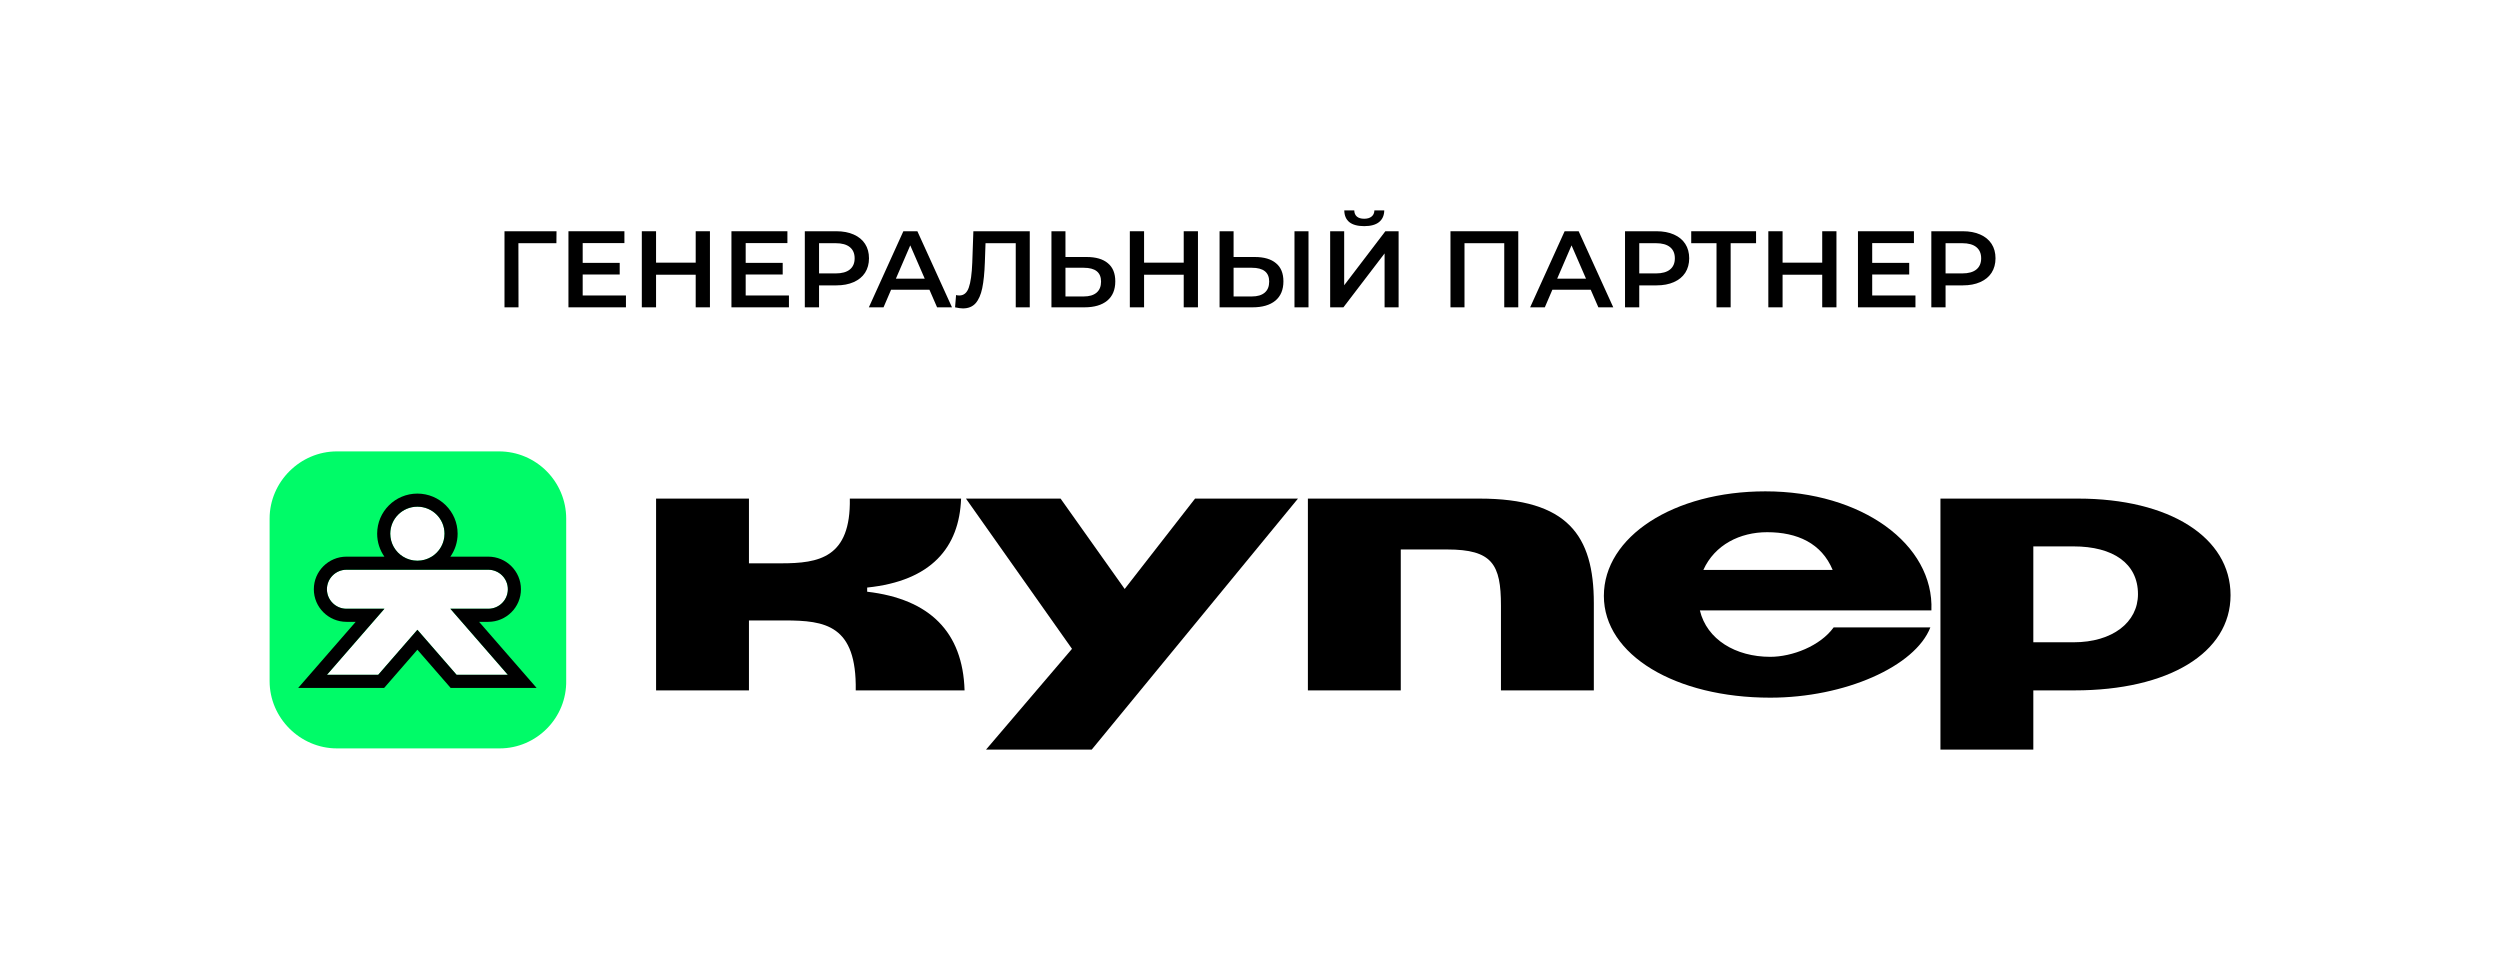 <?xml version="1.0" encoding="UTF-8"?> <svg xmlns="http://www.w3.org/2000/svg" width="612" height="235" viewBox="0 0 612 235" fill="none"><rect width="612" height="235" fill="white"></rect><path d="M136.208 59.535H126.905L126.932 75.234H123.5V56.609H136.235L136.208 59.535Z" fill="black"></path><path d="M153.231 72.334V75.234H139.156V56.609H152.856V59.509H142.641V64.351H151.703V67.198H142.641V72.334H153.231Z" fill="black"></path><path d="M173.793 56.609V75.234H170.307V67.252H160.602V75.234H157.117V56.609H160.602V64.298H170.307V56.609H173.793Z" fill="black"></path><path d="M193.132 72.334V75.234H179.057V56.609H192.757V59.509H182.542V64.351H191.604V67.198H182.542V72.334H193.132Z" fill="black"></path><path d="M204.739 56.609C206.365 56.609 207.777 56.875 208.975 57.407C210.19 57.939 211.12 58.702 211.763 59.695C212.407 60.688 212.728 61.868 212.728 63.234C212.728 64.582 212.407 65.762 211.763 66.773C211.12 67.766 210.19 68.529 208.975 69.061C207.777 69.593 206.365 69.859 204.739 69.859H200.503V75.234H197.018V56.609H204.739ZM204.578 66.932C206.097 66.932 207.25 66.613 208.036 65.975C208.823 65.336 209.216 64.422 209.216 63.234C209.216 62.045 208.823 61.132 208.036 60.493C207.25 59.855 206.097 59.535 204.578 59.535H200.503V66.932H204.578Z" fill="black"></path><path d="M227.523 70.924H218.139L216.289 75.234H212.697L221.142 56.609H224.574L233.046 75.234H229.399L227.523 70.924ZM226.37 68.21L222.831 60.068L219.319 68.21H226.37Z" fill="black"></path><path d="M252.087 56.609V75.234H248.655V59.535H241.256L241.095 64.192C241.005 66.799 240.791 68.919 240.451 70.551C240.112 72.165 239.567 73.398 238.816 74.249C238.065 75.083 237.029 75.5 235.706 75.5C235.241 75.5 234.607 75.411 233.802 75.234L234.044 72.227C234.276 72.298 234.544 72.334 234.848 72.334C235.938 72.334 236.707 71.695 237.154 70.418C237.618 69.123 237.904 67.092 238.012 64.325L238.28 56.609H252.087Z" fill="black"></path><path d="M266.026 62.915C268.278 62.915 270.003 63.42 271.2 64.431C272.416 65.425 273.023 66.906 273.023 68.875C273.023 70.932 272.362 72.511 271.039 73.611C269.717 74.693 267.858 75.234 265.463 75.234H257.393V56.609H260.825V62.915H266.026ZM265.302 72.573C266.661 72.573 267.706 72.263 268.439 71.642C269.172 71.021 269.538 70.116 269.538 68.928C269.538 66.675 268.126 65.549 265.302 65.549H260.825V72.573H265.302Z" fill="black"></path><path d="M293.26 56.609V75.234H289.774V67.252H280.069V75.234H276.584V56.609H280.069V64.298H289.774V56.609H293.26Z" fill="black"></path><path d="M307.184 62.915C309.436 62.915 311.16 63.42 312.358 64.431C313.573 65.425 314.181 66.906 314.181 68.875C314.181 70.932 313.52 72.511 312.197 73.611C310.874 74.693 309.016 75.234 306.621 75.234H298.551V56.609H301.982V62.915H307.184ZM306.46 72.573C307.818 72.573 308.864 72.263 309.597 71.642C310.329 71.021 310.696 70.116 310.696 68.928C310.696 66.675 309.284 65.549 306.46 65.549H301.982V72.573H306.46ZM316.889 56.609H320.321V75.234H316.889V56.609Z" fill="black"></path><path d="M325.623 56.609H329.054V69.833L339.135 56.609H342.379V75.234H338.947V62.037L328.867 75.234H325.623V56.609ZM333.961 55.358C332.352 55.358 331.137 55.03 330.314 54.374C329.51 53.717 329.099 52.759 329.081 51.5H331.521C331.539 52.156 331.753 52.662 332.164 53.017C332.575 53.371 333.174 53.549 333.961 53.549C334.729 53.549 335.328 53.371 335.757 53.017C336.204 52.662 336.436 52.156 336.454 51.5H338.867C338.849 52.742 338.42 53.7 337.58 54.374C336.758 55.03 335.551 55.358 333.961 55.358Z" fill="black"></path><path d="M371.672 56.609V75.234H368.241V59.535H358.509V75.234H355.077V56.609H371.672Z" fill="black"></path><path d="M389.404 70.924H380.021L378.171 75.234H374.578L383.023 56.609H386.455L394.927 75.234H391.281L389.404 70.924ZM388.251 68.21L384.712 60.068L381.2 68.21H388.251Z" fill="black"></path><path d="M405.526 56.609C407.153 56.609 408.565 56.875 409.762 57.407C410.978 57.939 411.907 58.702 412.55 59.695C413.194 60.688 413.516 61.868 413.516 63.234C413.516 64.582 413.194 65.762 412.55 66.773C411.907 67.766 410.978 68.529 409.762 69.061C408.565 69.593 407.153 69.859 405.526 69.859H401.29V75.234H397.805V56.609H405.526ZM405.365 66.932C406.885 66.932 408.037 66.613 408.824 65.975C409.61 65.336 410.004 64.422 410.004 63.234C410.004 62.045 409.61 61.132 408.824 60.493C408.037 59.855 406.885 59.535 405.365 59.535H401.29V66.932H405.365Z" fill="black"></path><path d="M429.883 59.535H423.663V75.234H420.204V59.535H414.011V56.609H429.883V59.535Z" fill="black"></path><path d="M449.564 56.609V75.234H446.079V67.252H436.374V75.234H432.888V56.609H436.374V64.298H446.079V56.609H449.564Z" fill="black"></path><path d="M468.904 72.334V75.234H454.829V56.609H468.529V59.509H458.314V64.351H467.376V67.198H458.314V72.334H468.904Z" fill="black"></path><path d="M480.511 56.609C482.137 56.609 483.549 56.875 484.747 57.407C485.962 57.939 486.891 58.702 487.535 59.695C488.178 60.688 488.5 61.868 488.5 63.234C488.5 64.582 488.178 65.762 487.535 66.773C486.891 67.766 485.962 68.529 484.747 69.061C483.549 69.593 482.137 69.859 480.511 69.859H476.275V75.234H472.789V56.609H480.511ZM480.35 66.932C481.869 66.932 483.022 66.613 483.808 65.975C484.595 65.336 484.988 64.422 484.988 63.234C484.988 62.045 484.595 61.132 483.808 60.493C483.022 59.855 481.869 59.535 480.35 59.535H476.275V66.932H480.35Z" fill="black"></path><g clip-path="url(#clip0_2544_3414)"><path d="M275.322 144.181L259.629 122.057H236.466L262.427 158.836L241.382 183.5H267.258L317.743 122.057H292.548L275.322 144.181Z" fill="black"></path><path d="M212.283 144.852V143.832C227.976 142.227 234.849 134.002 235.275 122.057H208.038C208.293 136.552 200.484 137.902 191.238 137.902H183.344V122.057H160.607V169.006H183.344V151.886H192.089C202.016 151.886 209.74 152.991 209.484 169.006H236.126C235.7 154.681 227.551 146.636 212.283 144.852Z" fill="black"></path><path d="M362.167 122.057H320.172V169.006H342.909V134.512H354.283C365.315 134.512 367.433 138.157 367.433 148.242V169.006H390.17V147.647C390.17 131.037 383.722 122.057 362.167 122.057Z" fill="black"></path><path d="M508.705 122.057H475.02V183.5H497.757V169.006H507.854C530.846 169.006 546.039 159.856 546.039 145.702C546.039 131.547 531.101 122.057 508.705 122.057ZM507.599 157.231H497.757V133.757H507.599C517.27 133.757 523.377 137.911 523.377 145.447C523.377 152.311 517.185 157.231 507.599 157.231Z" fill="black"></path><path d="M432.164 120.282C409.682 120.282 392.627 131.387 392.627 145.872C392.627 160.356 410.193 170.79 433.355 170.79C451.602 170.79 468.827 163.161 472.552 153.586H448.879C445.57 158.166 438.697 160.791 433.355 160.791C424.875 160.791 417.832 156.551 416.13 149.431H472.807C473.488 133.247 455.752 120.282 432.164 120.282ZM416.981 139.517C419.779 133.332 425.972 130.282 432.599 130.282C439.983 130.282 445.92 132.992 448.633 139.517H416.981Z" fill="black"></path><path d="M82.474 183.207C73.471 183.207 66 175.745 66 166.753V126.954C66 117.962 73.471 110.5 82.474 110.5H122.129C131.325 110.5 138.604 117.962 138.604 126.954V166.561C138.794 175.745 131.325 183.207 122.32 183.207H82.474Z" fill="#00FB68"></path><path d="M102.177 137.264C105.847 137.264 108.821 134.302 108.821 130.648C108.821 126.995 105.847 124.033 102.177 124.033C98.508 124.033 95.534 126.995 95.534 130.648C95.534 134.302 98.508 137.264 102.177 137.264Z" fill="white"></path><path d="M84.83 139.469H119.525C122.175 139.469 124.323 141.609 124.323 144.247C124.323 146.886 122.175 149.026 119.525 149.026H110.25L124.325 165.198H111.776L102.178 154.17L92.581 165.198H80.031L94.106 149.026H84.83C82.18 149.026 80.031 146.886 80.031 144.247C80.031 141.609 82.18 139.469 84.83 139.469Z" fill="white"></path><path fill-rule="evenodd" clip-rule="evenodd" d="M94.106 149.026H84.83C82.18 149.026 80.031 146.886 80.031 144.247C80.031 141.609 82.18 139.469 84.83 139.469H119.525C122.175 139.469 124.323 141.609 124.323 144.247C124.323 146.886 122.175 149.026 119.525 149.026H110.25L124.325 165.198H111.776L102.178 154.17L92.581 165.198H80.031L94.106 149.026ZM102.178 159.049L94.041 168.399H72.999L87.074 152.226H84.83C80.419 152.226 76.827 148.663 76.827 144.247C76.827 139.832 80.419 136.268 84.83 136.268H94.101C92.984 134.677 92.329 132.74 92.329 130.648C92.329 125.218 96.747 120.832 102.177 120.832C107.608 120.832 112.026 125.218 112.026 130.648C112.026 132.74 111.37 134.677 110.254 136.268H119.525C123.936 136.268 127.528 139.832 127.528 144.247C127.528 148.663 123.936 152.226 119.525 152.226H117.282L131.357 168.399H110.315L102.178 159.049ZM98.67 136.268C96.787 135.101 95.534 133.02 95.534 130.648C95.534 126.995 98.508 124.033 102.177 124.033C105.847 124.033 108.821 126.995 108.821 130.648C108.821 133.02 107.568 135.101 105.685 136.268C104.667 136.9 103.465 137.264 102.177 137.264C100.89 137.264 99.688 136.9 98.67 136.268Z" fill="black"></path></g><defs><clipPath id="clip0_2544_3414"><rect width="480" height="73" fill="white" transform="translate(66 110.5)"></rect></clipPath></defs></svg> 